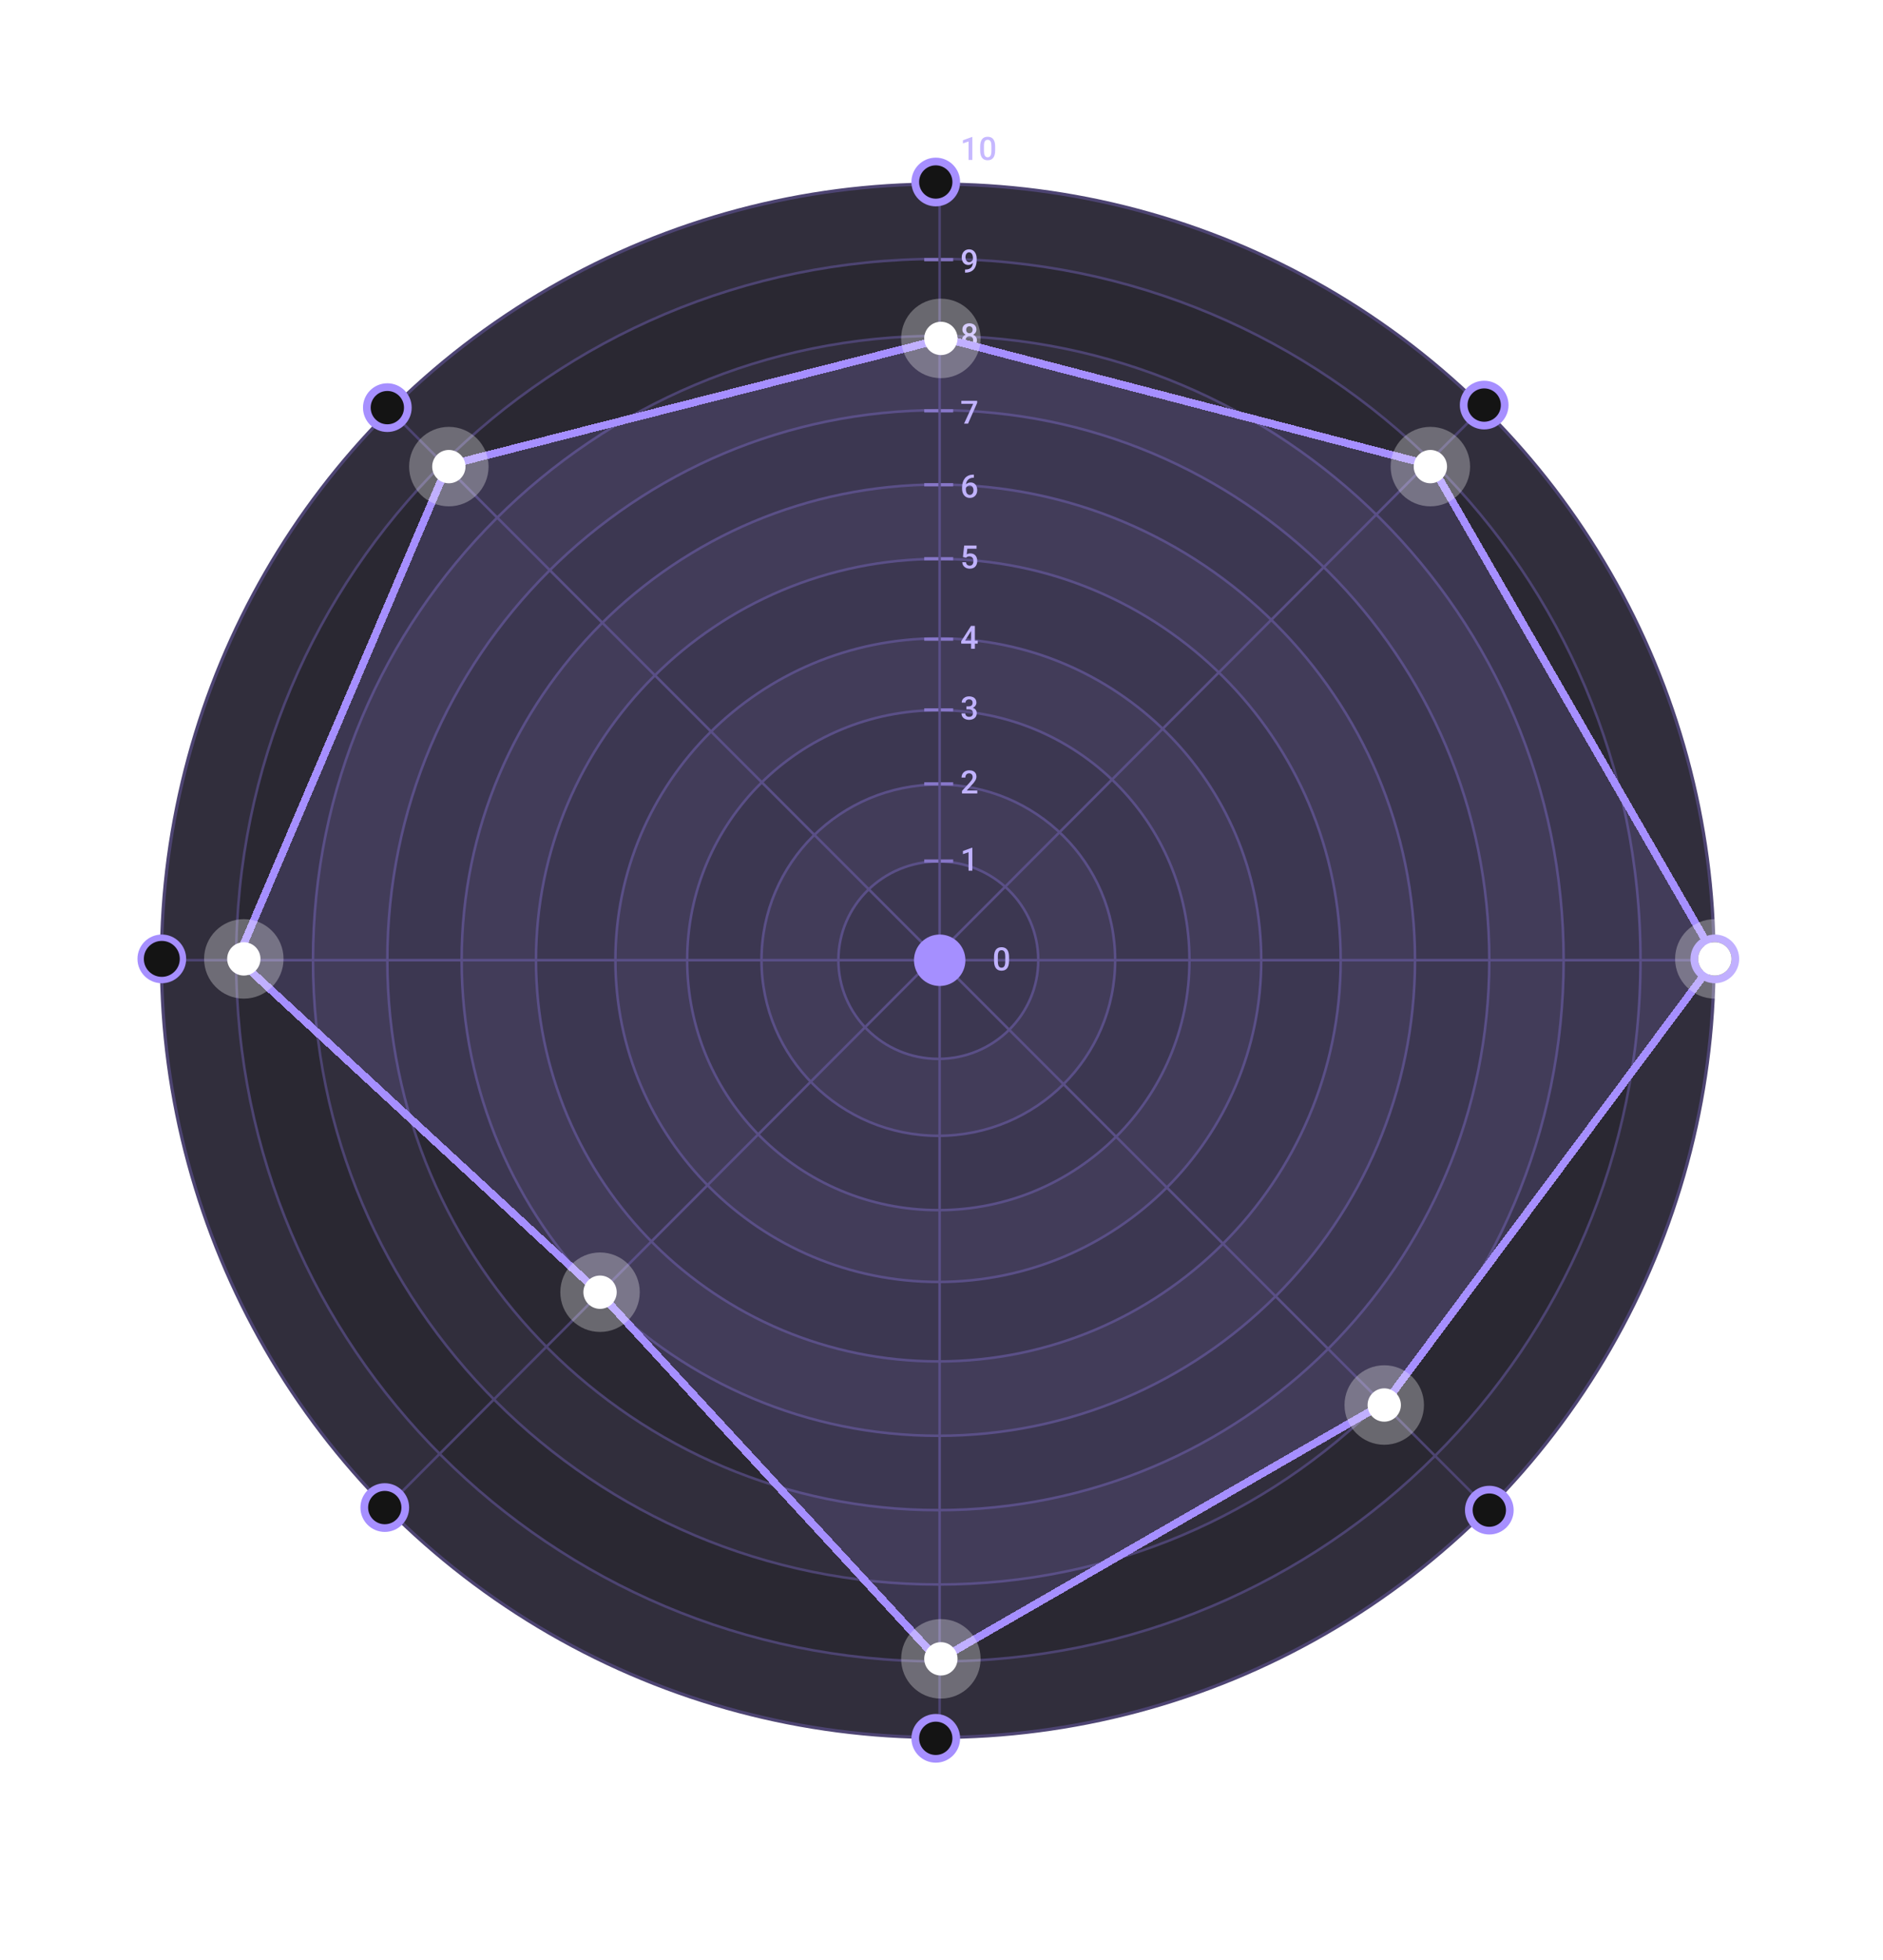 <?xml version="1.0" encoding="UTF-8"?> <svg xmlns="http://www.w3.org/2000/svg" width="521" height="542" viewBox="0 0 521 542" fill="none"> <g filter="url(#filter0_d_792_126)"> <path d="M260.036 11.593L256.104 23H253.727L258.68 9.839H260.199L260.036 11.593ZM263.326 23L259.385 11.593L259.213 9.839H260.741L265.712 23H263.326ZM263.136 18.119V19.918H255.977V18.119H263.136Z" fill="white"></path> </g> <g filter="url(#filter1_d_792_126)"> <path d="M431.73 82.164V95.325H429.47V82.164H431.73ZM439.648 82.164L434.297 89.667H431.088L430.781 87.696H433.041L436.873 82.164H439.648ZM437.334 95.325L433.077 89.323L434.541 87.579L440.055 95.325H437.334Z" fill="white"></path> </g> <g filter="url(#filter2_d_792_126)"> <path d="M78.967 78.638H80.992L84.797 88.789L88.594 78.638H90.618L85.593 91.799H83.984L78.967 78.638ZM78.045 78.638H79.97L80.305 87.424V91.799H78.045V78.638ZM89.615 78.638H91.549V91.799H89.281V87.424L89.615 78.638Z" fill="white"></path> </g> <g filter="url(#filter3_d_792_126)"> <path d="M506.095 265.228H502.741L502.723 263.574H505.652C506.146 263.574 506.565 263.501 506.908 263.357C507.258 263.206 507.523 262.992 507.703 262.715C507.884 262.432 507.975 262.091 507.975 261.694C507.975 261.254 507.89 260.895 507.722 260.618C507.553 260.341 507.294 260.139 506.944 260.012C506.601 259.886 506.161 259.823 505.624 259.823H503.428V271.176H501.159V258.015H505.624C506.348 258.015 506.992 258.084 507.559 258.223C508.131 258.361 508.616 258.578 509.014 258.873C509.418 259.163 509.722 259.53 509.927 259.976C510.138 260.422 510.243 260.952 510.243 261.567C510.243 262.109 510.114 262.607 509.855 263.059C509.596 263.504 509.213 263.869 508.707 264.152C508.201 264.435 507.571 264.604 506.818 264.658L506.095 265.228ZM505.995 271.176H502.027L503.048 269.377H505.995C506.507 269.377 506.935 269.293 507.279 269.124C507.622 268.949 507.878 268.711 508.047 268.41C508.222 268.102 508.309 267.744 508.309 267.334C508.309 266.906 508.234 266.536 508.083 266.222C507.932 265.903 507.694 265.659 507.369 265.49C507.044 265.315 506.619 265.228 506.095 265.228H503.545L503.564 263.574H506.881L507.396 264.197C508.119 264.222 508.713 264.381 509.177 264.677C509.647 264.972 509.996 265.354 510.225 265.824C510.454 266.295 510.569 266.801 510.569 267.343C510.569 268.181 510.385 268.883 510.018 269.449C509.656 270.016 509.135 270.447 508.454 270.742C507.773 271.031 506.953 271.176 505.995 271.176Z" fill="white"></path> </g> <g filter="url(#filter4_d_792_126)"> <path d="M15.302 266.593L18.646 258.015H21.15L16.576 268.789C16.432 269.121 16.266 269.443 16.079 269.757C15.899 270.064 15.679 270.338 15.419 270.579C15.16 270.82 14.847 271.013 14.479 271.158C14.112 271.296 13.666 271.365 13.142 271.365C13.003 271.365 12.834 271.359 12.636 271.347C12.443 271.335 12.301 271.323 12.211 271.311L12.229 269.531C12.301 269.543 12.421 269.552 12.59 269.558C12.765 269.564 12.892 269.567 12.97 269.567C13.319 269.567 13.597 269.509 13.802 269.395C14.006 269.274 14.169 269.115 14.29 268.916C14.416 268.711 14.528 268.488 14.624 268.247L15.302 266.593ZM12.789 258.015L16.097 265.3L16.748 267.668L14.986 267.732L10.312 258.015H12.789Z" fill="white"></path> </g> <g filter="url(#filter5_d_792_126)"> <path d="M434.379 436.328L430.447 447.735H428.069L433.023 434.574H434.541L434.379 436.328ZM437.669 447.735L433.728 436.328L433.556 434.574H435.084L440.055 447.735H437.669ZM437.479 442.854V444.653H430.32V442.854H437.479Z" fill="white"></path> </g> <g filter="url(#filter6_d_792_126)"> <path d="M81.524 444.038L87.364 434.574H89.632V447.735H87.364V438.262L81.524 447.735H79.264V434.574H81.524V444.038Z" fill="white"></path> </g> <g filter="url(#filter7_d_792_126)"> <path d="M258.283 514.98H254.857V513.181H258.283C258.879 513.181 259.361 513.084 259.729 512.892C260.097 512.699 260.365 512.434 260.534 512.096C260.708 511.753 260.796 511.361 260.796 510.921C260.796 510.505 260.708 510.117 260.534 509.755C260.365 509.387 260.097 509.092 259.729 508.869C259.361 508.646 258.879 508.535 258.283 508.535H255.553V519.888H253.284V506.727H258.283C259.301 506.727 260.166 506.908 260.877 507.269C261.594 507.625 262.139 508.119 262.513 508.752C262.887 509.378 263.073 510.095 263.073 510.903C263.073 511.753 262.887 512.482 262.513 513.09C262.139 513.699 261.594 514.166 260.877 514.491C260.166 514.817 259.301 514.98 258.283 514.98Z" fill="white"></path> </g> <circle cx="259.466" cy="265.7" r="214.795" fill="#312E3C" stroke="#4D4472" stroke-width="0.882"></circle> <path d="M453.907 265.54C453.907 372.645 366.923 459.472 259.621 459.472C152.319 459.472 65.335 372.645 65.335 265.54C65.335 158.435 152.319 71.608 259.621 71.608C366.923 71.608 453.907 158.435 453.907 265.54Z" fill="#2A2832" stroke="#4D4472" stroke-width="0.709"></path> <path d="M432.635 265.54C432.635 360.897 355.175 438.2 259.621 438.2C164.067 438.2 86.607 360.897 86.607 265.54C86.607 170.184 164.067 92.881 259.621 92.881C355.175 92.881 432.635 170.184 432.635 265.54Z" fill="#312E3C" stroke="#4D4472" stroke-width="0.709"></path> <path d="M412.072 265.54C412.072 349.539 343.818 417.636 259.621 417.636C175.424 417.636 107.17 349.539 107.17 265.54C107.17 181.54 175.424 113.443 259.621 113.443C343.818 113.443 412.072 181.54 412.072 265.54Z" fill="#2A2832" stroke="#4D4472" stroke-width="0.709"></path> <path d="M391.509 265.54C391.509 338.183 332.462 397.073 259.621 397.073C186.781 397.073 127.733 338.183 127.733 265.54C127.733 192.897 186.781 134.007 259.621 134.007C332.462 134.007 391.509 192.897 391.509 265.54Z" fill="#312E3C" stroke="#4D4472" stroke-width="0.709"></path> <path d="M370.946 265.54C370.946 326.826 321.105 376.51 259.621 376.51C198.137 376.51 148.296 326.826 148.296 265.54C148.296 204.254 198.137 154.57 259.621 154.57C321.105 154.57 370.946 204.254 370.946 265.54Z" fill="#2A2832" stroke="#4D4472" stroke-width="0.709"></path> <path d="M348.964 265.54C348.964 314.686 308.965 354.529 259.621 354.529C210.277 354.529 170.278 314.686 170.278 265.54C170.278 216.394 210.277 176.551 259.621 176.551C308.965 176.551 348.964 216.394 348.964 265.54Z" fill="#312E3C" stroke="#4D4472" stroke-width="0.709"></path> <path d="M329.11 265.54C329.11 303.72 298.001 334.675 259.621 334.675C221.242 334.675 190.132 303.72 190.132 265.54C190.132 227.36 221.242 196.405 259.621 196.405C298.001 196.405 329.11 227.36 329.11 265.54Z" fill="#2A2832" stroke="#4D4472" stroke-width="0.709"></path> <path d="M308.547 265.539C308.547 292.362 286.645 314.111 259.621 314.111C232.597 314.111 210.695 292.362 210.695 265.539C210.695 238.716 232.597 216.968 259.621 216.968C286.645 216.968 308.547 238.716 308.547 265.539Z" fill="#312E3C" stroke="#4D4472" stroke-width="0.709"></path> <path d="M287.275 265.54C287.275 280.612 274.898 292.839 259.621 292.839C244.344 292.839 231.967 280.612 231.967 265.54C231.967 250.467 244.344 238.24 259.621 238.24C274.898 238.24 287.275 250.467 287.275 265.54Z" fill="#2A2832" stroke="#4D4472" stroke-width="0.709"></path> <path d="M270.37 110.843V111.416L267.842 117.166H266.739L269.262 111.677H265.988V110.843H270.37Z" fill="#C6B8FF"></path> <path d="M270.304 94.095C270.304 94.489 270.213 94.82 270.031 95.09C269.848 95.359 269.599 95.563 269.284 95.702C268.971 95.838 268.618 95.906 268.224 95.906C267.83 95.906 267.476 95.838 267.16 95.702C266.845 95.563 266.596 95.359 266.413 95.09C266.231 94.82 266.14 94.489 266.14 94.095C266.14 93.835 266.19 93.599 266.292 93.387C266.393 93.173 266.536 92.989 266.722 92.836C266.91 92.68 267.13 92.559 267.382 92.475C267.637 92.391 267.914 92.349 268.216 92.349C268.615 92.349 268.973 92.423 269.288 92.571C269.604 92.719 269.851 92.923 270.031 93.183C270.213 93.444 270.304 93.748 270.304 94.095ZM269.253 94.043C269.253 93.832 269.21 93.647 269.123 93.487C269.036 93.328 268.915 93.205 268.758 93.118C268.602 93.031 268.421 92.988 268.216 92.988C268.007 92.988 267.826 93.031 267.673 93.118C267.519 93.205 267.399 93.328 267.312 93.487C267.228 93.647 267.186 93.832 267.186 94.043C267.186 94.257 267.228 94.443 267.312 94.599C267.396 94.752 267.516 94.87 267.673 94.951C267.829 95.032 268.013 95.072 268.224 95.072C268.436 95.072 268.618 95.032 268.771 94.951C268.925 94.87 269.044 94.752 269.128 94.599C269.211 94.443 269.253 94.257 269.253 94.043ZM270.161 91.159C270.161 91.475 270.077 91.756 269.909 92.002C269.744 92.248 269.515 92.442 269.223 92.584C268.931 92.723 268.598 92.792 268.224 92.792C267.848 92.792 267.512 92.723 267.217 92.584C266.924 92.442 266.694 92.248 266.526 92.002C266.361 91.756 266.279 91.475 266.279 91.159C266.279 90.783 266.361 90.466 266.526 90.209C266.694 89.948 266.924 89.75 267.217 89.614C267.509 89.477 267.844 89.409 268.22 89.409C268.596 89.409 268.931 89.477 269.223 89.614C269.515 89.75 269.744 89.948 269.909 90.209C270.077 90.466 270.161 90.783 270.161 91.159ZM269.114 91.194C269.114 91.006 269.077 90.841 269.002 90.699C268.929 90.554 268.826 90.442 268.693 90.361C268.56 90.279 268.402 90.239 268.22 90.239C268.037 90.239 267.88 90.278 267.747 90.356C267.613 90.434 267.511 90.544 267.438 90.686C267.366 90.828 267.33 90.997 267.33 91.194C267.33 91.388 267.366 91.558 267.438 91.702C267.511 91.844 267.613 91.956 267.747 92.037C267.883 92.118 268.042 92.158 268.224 92.158C268.407 92.158 268.564 92.118 268.698 92.037C268.831 91.956 268.934 91.844 269.006 91.702C269.078 91.558 269.114 91.388 269.114 91.194Z" fill="#C6B8FF"></path> <path d="M267.013 74.538H267.099C267.499 74.538 267.832 74.486 268.098 74.382C268.368 74.275 268.582 74.127 268.741 73.939C268.9 73.751 269.015 73.529 269.084 73.274C269.154 73.02 269.188 72.743 269.188 72.445V71.355C269.188 71.097 269.161 70.871 269.106 70.677C269.054 70.481 268.978 70.317 268.88 70.187C268.784 70.053 268.673 69.954 268.546 69.887C268.421 69.82 268.286 69.787 268.142 69.787C267.982 69.787 267.839 69.823 267.712 69.896C267.587 69.965 267.482 70.062 267.395 70.187C267.311 70.308 267.246 70.452 267.199 70.617C267.156 70.779 267.134 70.953 267.134 71.138C267.134 71.311 267.154 71.479 267.195 71.641C267.238 71.801 267.302 71.943 267.386 72.067C267.47 72.192 267.576 72.29 267.703 72.362C267.83 72.435 267.98 72.471 268.15 72.471C268.313 72.471 268.462 72.441 268.598 72.38C268.734 72.316 268.852 72.231 268.954 72.124C269.055 72.016 269.135 71.896 269.193 71.763C269.251 71.63 269.282 71.494 269.288 71.355L269.688 71.477C269.688 71.697 269.641 71.914 269.549 72.128C269.459 72.339 269.333 72.533 269.171 72.71C269.012 72.884 268.825 73.022 268.611 73.127C268.399 73.231 268.169 73.283 267.92 73.283C267.619 73.283 267.353 73.227 267.121 73.114C266.892 72.998 266.701 72.842 266.548 72.645C266.397 72.448 266.284 72.222 266.209 71.967C266.134 71.712 266.096 71.445 266.096 71.164C266.096 70.86 266.143 70.575 266.235 70.308C266.328 70.042 266.463 69.807 266.639 69.605C266.816 69.399 267.03 69.24 267.282 69.127C267.537 69.011 267.825 68.953 268.146 68.953C268.488 68.953 268.787 69.02 269.045 69.153C269.303 69.286 269.52 69.47 269.696 69.705C269.873 69.939 270.006 70.211 270.096 70.521C270.186 70.831 270.231 71.164 270.231 71.52V71.889C270.231 72.263 270.197 72.623 270.131 72.97C270.064 73.315 269.956 73.635 269.805 73.93C269.657 74.223 269.462 74.48 269.219 74.703C268.978 74.923 268.683 75.096 268.333 75.22C267.985 75.342 267.577 75.402 267.108 75.402H267.013V74.538Z" fill="#C6B8FF"></path> <path d="M269.028 37.889V44.234H267.981V39.132L266.431 39.657V38.793L268.902 37.889H269.028ZM275.346 40.543V41.577C275.346 42.072 275.297 42.494 275.199 42.845C275.103 43.192 274.964 43.474 274.782 43.691C274.599 43.909 274.381 44.068 274.126 44.169C273.874 44.27 273.592 44.321 273.279 44.321C273.03 44.321 272.799 44.289 272.584 44.226C272.373 44.162 272.182 44.062 272.011 43.926C271.84 43.79 271.694 43.615 271.573 43.401C271.454 43.183 271.361 42.924 271.295 42.623C271.231 42.322 271.199 41.973 271.199 41.577V40.543C271.199 40.045 271.248 39.625 271.347 39.283C271.445 38.939 271.586 38.66 271.768 38.445C271.95 38.228 272.167 38.071 272.419 37.972C272.674 37.874 272.958 37.824 273.271 37.824C273.522 37.824 273.754 37.856 273.965 37.92C274.18 37.981 274.371 38.078 274.539 38.211C274.709 38.344 274.854 38.518 274.973 38.732C275.095 38.943 275.187 39.2 275.251 39.501C275.315 39.799 275.346 40.146 275.346 40.543ZM274.3 41.724V40.387C274.3 40.135 274.285 39.913 274.256 39.722C274.227 39.528 274.184 39.365 274.126 39.231C274.071 39.095 274.002 38.985 273.918 38.901C273.834 38.815 273.738 38.752 273.631 38.715C273.524 38.674 273.404 38.654 273.271 38.654C273.108 38.654 272.964 38.686 272.836 38.749C272.709 38.81 272.602 38.909 272.515 39.045C272.428 39.181 272.361 39.36 272.315 39.583C272.272 39.803 272.25 40.071 272.25 40.387V41.724C272.25 41.979 272.264 42.203 272.293 42.397C272.322 42.591 272.366 42.758 272.424 42.897C272.482 43.033 272.551 43.146 272.632 43.236C272.716 43.322 272.812 43.386 272.919 43.427C273.029 43.467 273.149 43.487 273.279 43.487C273.444 43.487 273.59 43.456 273.718 43.392C273.845 43.328 273.952 43.227 274.039 43.088C274.126 42.946 274.191 42.762 274.235 42.536C274.278 42.31 274.3 42.04 274.3 41.724Z" fill="#C6B8FF"></path> <path d="M269.332 131.26H269.462V132.115H269.388C269.015 132.115 268.692 132.173 268.42 132.289C268.15 132.405 267.929 132.564 267.755 132.767C267.581 132.969 267.451 133.207 267.364 133.479C267.28 133.748 267.238 134.035 267.238 134.339V135.333C267.238 135.585 267.266 135.808 267.321 136.002C267.376 136.193 267.453 136.354 267.551 136.484C267.652 136.612 267.768 136.709 267.899 136.775C268.029 136.842 268.169 136.875 268.32 136.875C268.476 136.875 268.618 136.843 268.745 136.78C268.873 136.713 268.981 136.622 269.071 136.506C269.161 136.39 269.229 136.253 269.275 136.093C269.322 135.934 269.345 135.76 269.345 135.572C269.345 135.393 269.322 135.225 269.275 135.069C269.232 134.909 269.167 134.77 269.08 134.652C268.993 134.53 268.884 134.436 268.754 134.369C268.627 134.3 268.479 134.265 268.311 134.265C268.103 134.265 267.913 134.314 267.742 134.413C267.574 134.511 267.438 134.64 267.334 134.799C267.233 134.956 267.178 135.122 267.169 135.299L266.769 135.168C266.793 134.899 266.852 134.657 266.947 134.443C267.046 134.229 267.175 134.047 267.334 133.896C267.493 133.745 267.677 133.631 267.885 133.553C268.097 133.472 268.328 133.431 268.58 133.431C268.887 133.431 269.154 133.489 269.379 133.605C269.605 133.721 269.792 133.879 269.94 134.078C270.09 134.275 270.202 134.501 270.274 134.756C270.349 135.008 270.387 135.271 270.387 135.546C270.387 135.85 270.341 136.134 270.248 136.397C270.155 136.658 270.019 136.887 269.84 137.084C269.663 137.28 269.447 137.434 269.193 137.544C268.941 137.654 268.654 137.709 268.333 137.709C267.994 137.709 267.692 137.644 267.425 137.514C267.162 137.383 266.937 137.204 266.752 136.975C266.57 136.746 266.431 136.483 266.335 136.185C266.24 135.886 266.192 135.571 266.192 135.238V134.804C266.192 134.323 266.253 133.87 266.374 133.444C266.496 133.016 266.683 132.638 266.934 132.311C267.189 131.984 267.515 131.727 267.912 131.542C268.308 131.354 268.782 131.26 269.332 131.26Z" fill="#C6B8FF"></path> <path d="M267.269 154.248L266.435 154.044L266.778 150.865H270.187V151.751H267.647L267.473 153.302C267.571 153.244 267.707 153.187 267.881 153.132C268.055 153.074 268.253 153.045 268.476 153.045C268.774 153.045 269.041 153.095 269.275 153.193C269.513 153.289 269.714 153.429 269.879 153.614C270.044 153.797 270.17 154.02 270.257 154.283C270.344 154.544 270.387 154.838 270.387 155.165C270.387 155.457 270.344 155.731 270.257 155.986C270.173 156.24 270.045 156.465 269.874 156.659C269.704 156.853 269.488 157.005 269.227 157.115C268.97 157.222 268.664 157.275 268.311 157.275C268.048 157.275 267.794 157.238 267.551 157.162C267.311 157.084 267.095 156.97 266.904 156.819C266.713 156.666 266.559 156.478 266.444 156.255C266.328 156.029 266.261 155.77 266.244 155.477H267.269C267.295 155.683 267.351 155.858 267.438 156.003C267.528 156.145 267.647 156.253 267.794 156.329C267.942 156.404 268.113 156.442 268.307 156.442C268.483 156.442 268.635 156.411 268.763 156.35C268.89 156.287 268.996 156.197 269.08 156.081C269.167 155.962 269.23 155.823 269.271 155.664C269.314 155.505 269.336 155.328 269.336 155.134C269.336 154.949 269.311 154.78 269.262 154.626C269.216 154.473 269.145 154.34 269.049 154.227C268.957 154.114 268.839 154.027 268.698 153.966C268.556 153.902 268.392 153.871 268.207 153.871C267.958 153.871 267.767 153.907 267.634 153.979C267.503 154.052 267.382 154.141 267.269 154.248Z" fill="#C6B8FF"></path> <path d="M270.526 177.17V178.004H265.966L265.931 177.374L268.659 173.101H269.497L268.589 174.655L267.021 177.17H270.526ZM269.736 173.101V179.424H268.689V173.101H269.736Z" fill="#C6B8FF"></path> <path d="M267.399 195.355H268.024C268.268 195.355 268.469 195.313 268.628 195.229C268.79 195.145 268.91 195.03 268.989 194.882C269.067 194.734 269.106 194.565 269.106 194.374C269.106 194.174 269.07 194.003 268.997 193.861C268.928 193.717 268.821 193.605 268.676 193.527C268.534 193.449 268.353 193.41 268.133 193.41C267.948 193.41 267.78 193.447 267.629 193.523C267.482 193.595 267.364 193.699 267.277 193.835C267.191 193.969 267.147 194.128 267.147 194.313H266.096C266.096 193.977 266.185 193.679 266.361 193.418C266.538 193.158 266.778 192.954 267.082 192.806C267.389 192.656 267.733 192.58 268.116 192.58C268.524 192.58 268.88 192.648 269.184 192.784C269.491 192.918 269.73 193.117 269.901 193.384C270.071 193.65 270.157 193.98 270.157 194.374C270.157 194.553 270.115 194.736 270.031 194.921C269.947 195.106 269.822 195.276 269.657 195.429C269.492 195.58 269.287 195.703 269.041 195.798C268.795 195.891 268.509 195.937 268.185 195.937H267.399V195.355ZM267.399 196.172V195.599H268.185C268.556 195.599 268.871 195.642 269.132 195.729C269.395 195.816 269.61 195.936 269.775 196.089C269.94 196.24 270.06 196.412 270.135 196.606C270.213 196.8 270.252 197.006 270.252 197.223C270.252 197.518 270.199 197.781 270.092 198.013C269.987 198.242 269.838 198.436 269.644 198.595C269.45 198.754 269.223 198.874 268.963 198.955C268.705 199.037 268.424 199.077 268.12 199.077C267.848 199.077 267.587 199.039 267.338 198.964C267.089 198.889 266.866 198.777 266.67 198.63C266.473 198.479 266.316 198.292 266.2 198.07C266.088 197.844 266.031 197.583 266.031 197.288H267.078C267.078 197.476 267.121 197.643 267.208 197.787C267.298 197.929 267.422 198.041 267.581 198.122C267.744 198.203 267.929 198.243 268.137 198.243C268.357 198.243 268.547 198.204 268.706 198.126C268.866 198.048 268.987 197.932 269.071 197.779C269.158 197.625 269.201 197.44 269.201 197.223C269.201 196.977 269.154 196.777 269.058 196.623C268.963 196.47 268.826 196.357 268.65 196.285C268.473 196.209 268.265 196.172 268.024 196.172H267.399Z" fill="#C6B8FF"></path> <path d="M270.409 218.612V219.446H266.17V218.73L268.229 216.485C268.454 216.23 268.632 216.01 268.763 215.824C268.893 215.639 268.984 215.473 269.036 215.325C269.091 215.174 269.119 215.028 269.119 214.886C269.119 214.687 269.081 214.511 269.006 214.361C268.934 214.207 268.826 214.087 268.685 214C268.543 213.911 268.37 213.866 268.168 213.866C267.933 213.866 267.736 213.916 267.577 214.018C267.418 214.119 267.298 214.26 267.217 214.439C267.136 214.616 267.095 214.818 267.095 215.047H266.048C266.048 214.679 266.132 214.344 266.3 214.04C266.468 213.733 266.711 213.489 267.03 213.31C267.348 213.128 267.732 213.036 268.181 213.036C268.603 213.036 268.963 213.107 269.258 213.249C269.553 213.391 269.777 213.592 269.931 213.853C270.087 214.113 270.165 214.422 270.165 214.778C270.165 214.975 270.134 215.17 270.07 215.364C270.006 215.558 269.915 215.752 269.796 215.946C269.681 216.137 269.543 216.33 269.384 216.524C269.225 216.715 269.049 216.909 268.858 217.106L267.49 218.612H270.409Z" fill="#C6B8FF"></path> <path d="M269.028 234.447V240.792H267.981V235.689L266.431 236.215V235.35L268.902 234.447H269.028Z" fill="#C6B8FF"></path> <path d="M255.729 113.612H263.733" stroke="#8373C0" stroke-width="0.889"></path> <path d="M255.729 93.156H263.733" stroke="#8373C0" stroke-width="0.889"></path> <path d="M255.729 71.811H263.733" stroke="#8373C0" stroke-width="0.889"></path> <path d="M255.729 134.068H263.733" stroke="#8373C0" stroke-width="0.889"></path> <path d="M255.729 154.525H263.733" stroke="#8373C0" stroke-width="0.889"></path> <path d="M255.729 176.76H263.733" stroke="#8373C0" stroke-width="0.889"></path> <path d="M255.729 196.327H263.733" stroke="#8373C0" stroke-width="0.889"></path> <path d="M255.729 216.783H263.733" stroke="#8373C0" stroke-width="0.889"></path> <path d="M255.729 238.129H263.733" stroke="#8373C0" stroke-width="0.889"></path> <path d="M259.976 51.399V478.971" stroke="#4D4472" stroke-width="0.709"></path> <path d="M410.299 112.734L107.525 416.218" stroke="#4D4472" stroke-width="0.709"></path> <path d="M473.407 265.54H45.481" stroke="#4D4472" stroke-width="0.709"></path> <path d="M279.185 264.673V265.706C279.185 266.202 279.136 266.624 279.038 266.975C278.942 267.322 278.803 267.604 278.621 267.821C278.438 268.039 278.22 268.198 277.965 268.299C277.713 268.4 277.431 268.451 277.118 268.451C276.869 268.451 276.638 268.419 276.423 268.356C276.212 268.292 276.021 268.192 275.85 268.056C275.679 267.92 275.533 267.745 275.412 267.53C275.293 267.313 275.2 267.054 275.134 266.753C275.07 266.452 275.038 266.103 275.038 265.706V264.673C275.038 264.175 275.087 263.755 275.186 263.413C275.284 263.069 275.425 262.79 275.607 262.575C275.789 262.358 276.007 262.2 276.258 262.102C276.513 262.004 276.797 261.954 277.11 261.954C277.361 261.954 277.593 261.986 277.804 262.05C278.019 262.111 278.21 262.208 278.378 262.341C278.548 262.474 278.693 262.648 278.812 262.862C278.934 263.073 279.026 263.33 279.09 263.631C279.154 263.929 279.185 264.276 279.185 264.673ZM278.139 265.854V264.517C278.139 264.265 278.124 264.043 278.095 263.852C278.066 263.658 278.023 263.495 277.965 263.361C277.91 263.225 277.841 263.115 277.757 263.031C277.673 262.944 277.577 262.882 277.47 262.845C277.363 262.804 277.243 262.784 277.11 262.784C276.947 262.784 276.803 262.816 276.675 262.879C276.548 262.94 276.441 263.039 276.354 263.175C276.267 263.311 276.2 263.49 276.154 263.713C276.111 263.933 276.089 264.201 276.089 264.517V265.854C276.089 266.109 276.104 266.333 276.132 266.527C276.161 266.721 276.205 266.888 276.263 267.027C276.321 267.163 276.39 267.276 276.471 267.365C276.555 267.452 276.651 267.516 276.758 267.556C276.868 267.597 276.988 267.617 277.118 267.617C277.283 267.617 277.43 267.585 277.557 267.522C277.684 267.458 277.791 267.357 277.878 267.218C277.965 267.076 278.03 266.892 278.074 266.666C278.117 266.44 278.139 266.17 278.139 265.854Z" fill="#C6B8FF"></path> <path d="M411.718 417.281L107.879 113.443" stroke="#4D4472" stroke-width="0.709"></path> <circle cx="258.912" cy="50.336" r="5.673" fill="#141414" stroke="#A68FFF" stroke-width="2.127"></circle> <circle cx="410.654" cy="112.025" r="5.673" fill="#141414" stroke="#A68FFF" stroke-width="2.127"></circle> <circle cx="474.47" cy="265.185" r="5.673" fill="#141414" stroke="#A68FFF" stroke-width="2.127"></circle> <circle cx="412.072" cy="417.637" r="5.673" fill="#141414" stroke="#A68FFF" stroke-width="2.127"></circle> <circle cx="258.912" cy="480.744" r="5.673" fill="#141414" stroke="#A68FFF" stroke-width="2.127"></circle> <circle cx="106.461" cy="416.928" r="5.673" fill="#141414" stroke="#A68FFF" stroke-width="2.127"></circle> <circle cx="44.772" cy="265.185" r="5.855" fill="#141414" stroke="#A68FFF" stroke-width="1.763"></circle> <circle cx="107.17" cy="112.734" r="5.673" fill="#141414" stroke="#A68FFF" stroke-width="2.127"></circle> <circle cx="260" cy="265.565" r="7.115" fill="#A68FFF"></circle> <g filter="url(#filter8_d_792_126)"> <path d="M261.394 93.59L123.834 128.689L65.689 265.186L166.378 358.074L259.621 459.117L383.354 387.855L474.825 265.186L396.118 128.689L261.394 93.59Z" stroke="#A68FFF" stroke-width="2.127" shape-rendering="crispEdges"></path> </g> <g filter="url(#filter9_d_792_126)"> <path d="M261.394 93.59L123.834 128.689L65.689 265.186L166.378 358.074L259.621 459.117L383.354 387.855L474.825 265.186L396.118 128.689L261.394 93.59Z" stroke="#A68FFF" stroke-width="2.127" shape-rendering="crispEdges"></path> </g> <g filter="url(#filter10_d_792_126)"> <path d="M261.394 93.59L123.834 128.689L65.689 265.186L166.378 358.074L259.621 459.117L383.354 387.855L474.825 265.186L396.118 128.689L261.394 93.59Z" fill="#A68FFF" fill-opacity="0.15" shape-rendering="crispEdges"></path> </g> <circle cx="124.188" cy="129.043" r="10.991" fill="white" fill-opacity="0.3"></circle> <circle cx="260.33" cy="93.589" r="10.991" fill="white" fill-opacity="0.3"></circle> <circle cx="395.763" cy="129.043" r="10.991" fill="white" fill-opacity="0.3"></circle> <circle cx="474.47" cy="265.186" r="10.991" fill="white" fill-opacity="0.3"></circle> <circle cx="383" cy="388.565" r="10.991" fill="white" fill-opacity="0.3"></circle> <circle cx="260.33" cy="458.763" r="10.991" fill="white" fill-opacity="0.3"></circle> <circle cx="166.023" cy="357.365" r="10.991" fill="white" fill-opacity="0.3"></circle> <circle cx="67.462" cy="265.186" r="10.991" fill="white" fill-opacity="0.3"></circle> <circle cx="124.188" cy="129.044" r="4.609" fill="white"></circle> <circle cx="260.33" cy="93.589" r="4.609" fill="white"></circle> <circle cx="395.763" cy="129.044" r="4.609" fill="white"></circle> <circle cx="474.47" cy="265.185" r="4.609" fill="white"></circle> <circle cx="383" cy="388.564" r="4.609" fill="white"></circle> <circle cx="260.33" cy="458.762" r="4.609" fill="white"></circle> <circle cx="166.023" cy="357.365" r="4.609" fill="white"></circle> <circle cx="67.462" cy="265.185" r="4.609" fill="white"></circle> <defs> <filter id="filter0_d_792_126" x="244.052" y="0.164" width="31.335" height="32.51" filterUnits="userSpaceOnUse" color-interpolation-filters="sRGB"> <feFlood flood-opacity="0" result="BackgroundImageFix"></feFlood> <feColorMatrix in="SourceAlpha" type="matrix" values="0 0 0 0 0 0 0 0 0 0 0 0 0 0 0 0 0 0 127 0" result="hardAlpha"></feColorMatrix> <feOffset></feOffset> <feGaussianBlur stdDeviation="4.837"></feGaussianBlur> <feComposite in2="hardAlpha" operator="out"></feComposite> <feColorMatrix type="matrix" values="0 0 0 0 1 0 0 0 0 1 0 0 0 0 1 0 0 0 1 0"></feColorMatrix> <feBlend mode="normal" in2="BackgroundImageFix" result="effect1_dropShadow_792_126"></feBlend> <feBlend mode="normal" in="SourceGraphic" in2="effect1_dropShadow_792_126" result="shape"></feBlend> </filter> <filter id="filter1_d_792_126" x="419.796" y="72.49" width="29.934" height="32.51" filterUnits="userSpaceOnUse" color-interpolation-filters="sRGB"> <feFlood flood-opacity="0" result="BackgroundImageFix"></feFlood> <feColorMatrix in="SourceAlpha" type="matrix" values="0 0 0 0 0 0 0 0 0 0 0 0 0 0 0 0 0 0 127 0" result="hardAlpha"></feColorMatrix> <feOffset></feOffset> <feGaussianBlur stdDeviation="4.837"></feGaussianBlur> <feComposite in2="hardAlpha" operator="out"></feComposite> <feColorMatrix type="matrix" values="0 0 0 0 1 0 0 0 0 1 0 0 0 0 1 0 0 0 1 0"></feColorMatrix> <feBlend mode="normal" in2="BackgroundImageFix" result="effect1_dropShadow_792_126"></feBlend> <feBlend mode="normal" in="SourceGraphic" in2="effect1_dropShadow_792_126" result="shape"></feBlend> </filter> <filter id="filter2_d_792_126" x="68.37" y="68.963" width="32.854" height="32.51" filterUnits="userSpaceOnUse" color-interpolation-filters="sRGB"> <feFlood flood-opacity="0" result="BackgroundImageFix"></feFlood> <feColorMatrix in="SourceAlpha" type="matrix" values="0 0 0 0 0 0 0 0 0 0 0 0 0 0 0 0 0 0 127 0" result="hardAlpha"></feColorMatrix> <feOffset></feOffset> <feGaussianBlur stdDeviation="4.837"></feGaussianBlur> <feComposite in2="hardAlpha" operator="out"></feComposite> <feColorMatrix type="matrix" values="0 0 0 0 1 0 0 0 0 1 0 0 0 0 1 0 0 0 1 0"></feColorMatrix> <feBlend mode="normal" in2="BackgroundImageFix" result="effect1_dropShadow_792_126"></feBlend> <feBlend mode="normal" in="SourceGraphic" in2="effect1_dropShadow_792_126" result="shape"></feBlend> </filter> <filter id="filter3_d_792_126" x="491.484" y="248.34" width="28.759" height="32.51" filterUnits="userSpaceOnUse" color-interpolation-filters="sRGB"> <feFlood flood-opacity="0" result="BackgroundImageFix"></feFlood> <feColorMatrix in="SourceAlpha" type="matrix" values="0 0 0 0 0 0 0 0 0 0 0 0 0 0 0 0 0 0 127 0" result="hardAlpha"></feColorMatrix> <feOffset></feOffset> <feGaussianBlur stdDeviation="4.837"></feGaussianBlur> <feComposite in2="hardAlpha" operator="out"></feComposite> <feColorMatrix type="matrix" values="0 0 0 0 1 0 0 0 0 1 0 0 0 0 1 0 0 0 1 0"></feColorMatrix> <feBlend mode="normal" in2="BackgroundImageFix" result="effect1_dropShadow_792_126"></feBlend> <feBlend mode="normal" in="SourceGraphic" in2="effect1_dropShadow_792_126" result="shape"></feBlend> </filter> <filter id="filter4_d_792_126" x="0.638" y="248.34" width="30.187" height="32.7" filterUnits="userSpaceOnUse" color-interpolation-filters="sRGB"> <feFlood flood-opacity="0" result="BackgroundImageFix"></feFlood> <feColorMatrix in="SourceAlpha" type="matrix" values="0 0 0 0 0 0 0 0 0 0 0 0 0 0 0 0 0 0 127 0" result="hardAlpha"></feColorMatrix> <feOffset></feOffset> <feGaussianBlur stdDeviation="4.837"></feGaussianBlur> <feComposite in2="hardAlpha" operator="out"></feComposite> <feColorMatrix type="matrix" values="0 0 0 0 1 0 0 0 0 1 0 0 0 0 1 0 0 0 1 0"></feColorMatrix> <feBlend mode="normal" in2="BackgroundImageFix" result="effect1_dropShadow_792_126"></feBlend> <feBlend mode="normal" in="SourceGraphic" in2="effect1_dropShadow_792_126" result="shape"></feBlend> </filter> <filter id="filter5_d_792_126" x="418.395" y="424.9" width="31.335" height="32.51" filterUnits="userSpaceOnUse" color-interpolation-filters="sRGB"> <feFlood flood-opacity="0" result="BackgroundImageFix"></feFlood> <feColorMatrix in="SourceAlpha" type="matrix" values="0 0 0 0 0 0 0 0 0 0 0 0 0 0 0 0 0 0 127 0" result="hardAlpha"></feColorMatrix> <feOffset></feOffset> <feGaussianBlur stdDeviation="4.837"></feGaussianBlur> <feComposite in2="hardAlpha" operator="out"></feComposite> <feColorMatrix type="matrix" values="0 0 0 0 1 0 0 0 0 1 0 0 0 0 1 0 0 0 1 0"></feColorMatrix> <feBlend mode="normal" in2="BackgroundImageFix" result="effect1_dropShadow_792_126"></feBlend> <feBlend mode="normal" in="SourceGraphic" in2="effect1_dropShadow_792_126" result="shape"></feBlend> </filter> <filter id="filter6_d_792_126" x="69.59" y="424.9" width="29.717" height="32.51" filterUnits="userSpaceOnUse" color-interpolation-filters="sRGB"> <feFlood flood-opacity="0" result="BackgroundImageFix"></feFlood> <feColorMatrix in="SourceAlpha" type="matrix" values="0 0 0 0 0 0 0 0 0 0 0 0 0 0 0 0 0 0 127 0" result="hardAlpha"></feColorMatrix> <feOffset></feOffset> <feGaussianBlur stdDeviation="4.837"></feGaussianBlur> <feComposite in2="hardAlpha" operator="out"></feComposite> <feColorMatrix type="matrix" values="0 0 0 0 1 0 0 0 0 1 0 0 0 0 1 0 0 0 1 0"></feColorMatrix> <feBlend mode="normal" in2="BackgroundImageFix" result="effect1_dropShadow_792_126"></feBlend> <feBlend mode="normal" in="SourceGraphic" in2="effect1_dropShadow_792_126" result="shape"></feBlend> </filter> <filter id="filter7_d_792_126" x="243.609" y="497.052" width="29.139" height="32.51" filterUnits="userSpaceOnUse" color-interpolation-filters="sRGB"> <feFlood flood-opacity="0" result="BackgroundImageFix"></feFlood> <feColorMatrix in="SourceAlpha" type="matrix" values="0 0 0 0 0 0 0 0 0 0 0 0 0 0 0 0 0 0 127 0" result="hardAlpha"></feColorMatrix> <feOffset></feOffset> <feGaussianBlur stdDeviation="4.837"></feGaussianBlur> <feComposite in2="hardAlpha" operator="out"></feComposite> <feColorMatrix type="matrix" values="0 0 0 0 1 0 0 0 0 1 0 0 0 0 1 0 0 0 1 0"></feColorMatrix> <feBlend mode="normal" in2="BackgroundImageFix" result="effect1_dropShadow_792_126"></feBlend> <feBlend mode="normal" in="SourceGraphic" in2="effect1_dropShadow_792_126" result="shape"></feBlend> </filter> <filter id="filter8_d_792_126" x="50.236" y="78.31" width="440.042" height="396.335" filterUnits="userSpaceOnUse" color-interpolation-filters="sRGB"> <feFlood flood-opacity="0" result="BackgroundImageFix"></feFlood> <feColorMatrix in="SourceAlpha" type="matrix" values="0 0 0 0 0 0 0 0 0 0 0 0 0 0 0 0 0 0 127 0" result="hardAlpha"></feColorMatrix> <feOffset></feOffset> <feGaussianBlur stdDeviation="7.091"></feGaussianBlur> <feComposite in2="hardAlpha" operator="out"></feComposite> <feColorMatrix type="matrix" values="0 0 0 0 0.809 0 0 0 0 0.754 0 0 0 0 1 0 0 0 1 0"></feColorMatrix> <feBlend mode="normal" in2="BackgroundImageFix" result="effect1_dropShadow_792_126"></feBlend> <feBlend mode="normal" in="SourceGraphic" in2="effect1_dropShadow_792_126" result="shape"></feBlend> </filter> <filter id="filter9_d_792_126" x="50.236" y="78.31" width="440.042" height="396.335" filterUnits="userSpaceOnUse" color-interpolation-filters="sRGB"> <feFlood flood-opacity="0" result="BackgroundImageFix"></feFlood> <feColorMatrix in="SourceAlpha" type="matrix" values="0 0 0 0 0 0 0 0 0 0 0 0 0 0 0 0 0 0 127 0" result="hardAlpha"></feColorMatrix> <feOffset></feOffset> <feGaussianBlur stdDeviation="7.091"></feGaussianBlur> <feComposite in2="hardAlpha" operator="out"></feComposite> <feColorMatrix type="matrix" values="0 0 0 0 0.809 0 0 0 0 0.754 0 0 0 0 1 0 0 0 1 0"></feColorMatrix> <feBlend mode="normal" in2="BackgroundImageFix" result="effect1_dropShadow_792_126"></feBlend> <feBlend mode="normal" in="SourceGraphic" in2="effect1_dropShadow_792_126" result="shape"></feBlend> </filter> <filter id="filter10_d_792_126" x="48.059" y="75.959" width="444.397" height="400.789" filterUnits="userSpaceOnUse" color-interpolation-filters="sRGB"> <feFlood flood-opacity="0" result="BackgroundImageFix"></feFlood> <feColorMatrix in="SourceAlpha" type="matrix" values="0 0 0 0 0 0 0 0 0 0 0 0 0 0 0 0 0 0 127 0" result="hardAlpha"></feColorMatrix> <feOffset></feOffset> <feGaussianBlur stdDeviation="8.815"></feGaussianBlur> <feComposite in2="hardAlpha" operator="out"></feComposite> <feColorMatrix type="matrix" values="0 0 0 0 0.809 0 0 0 0 0.754 0 0 0 0 1 0 0 0 0.5 0"></feColorMatrix> <feBlend mode="normal" in2="BackgroundImageFix" result="effect1_dropShadow_792_126"></feBlend> <feBlend mode="normal" in="SourceGraphic" in2="effect1_dropShadow_792_126" result="shape"></feBlend> </filter> </defs> </svg> 